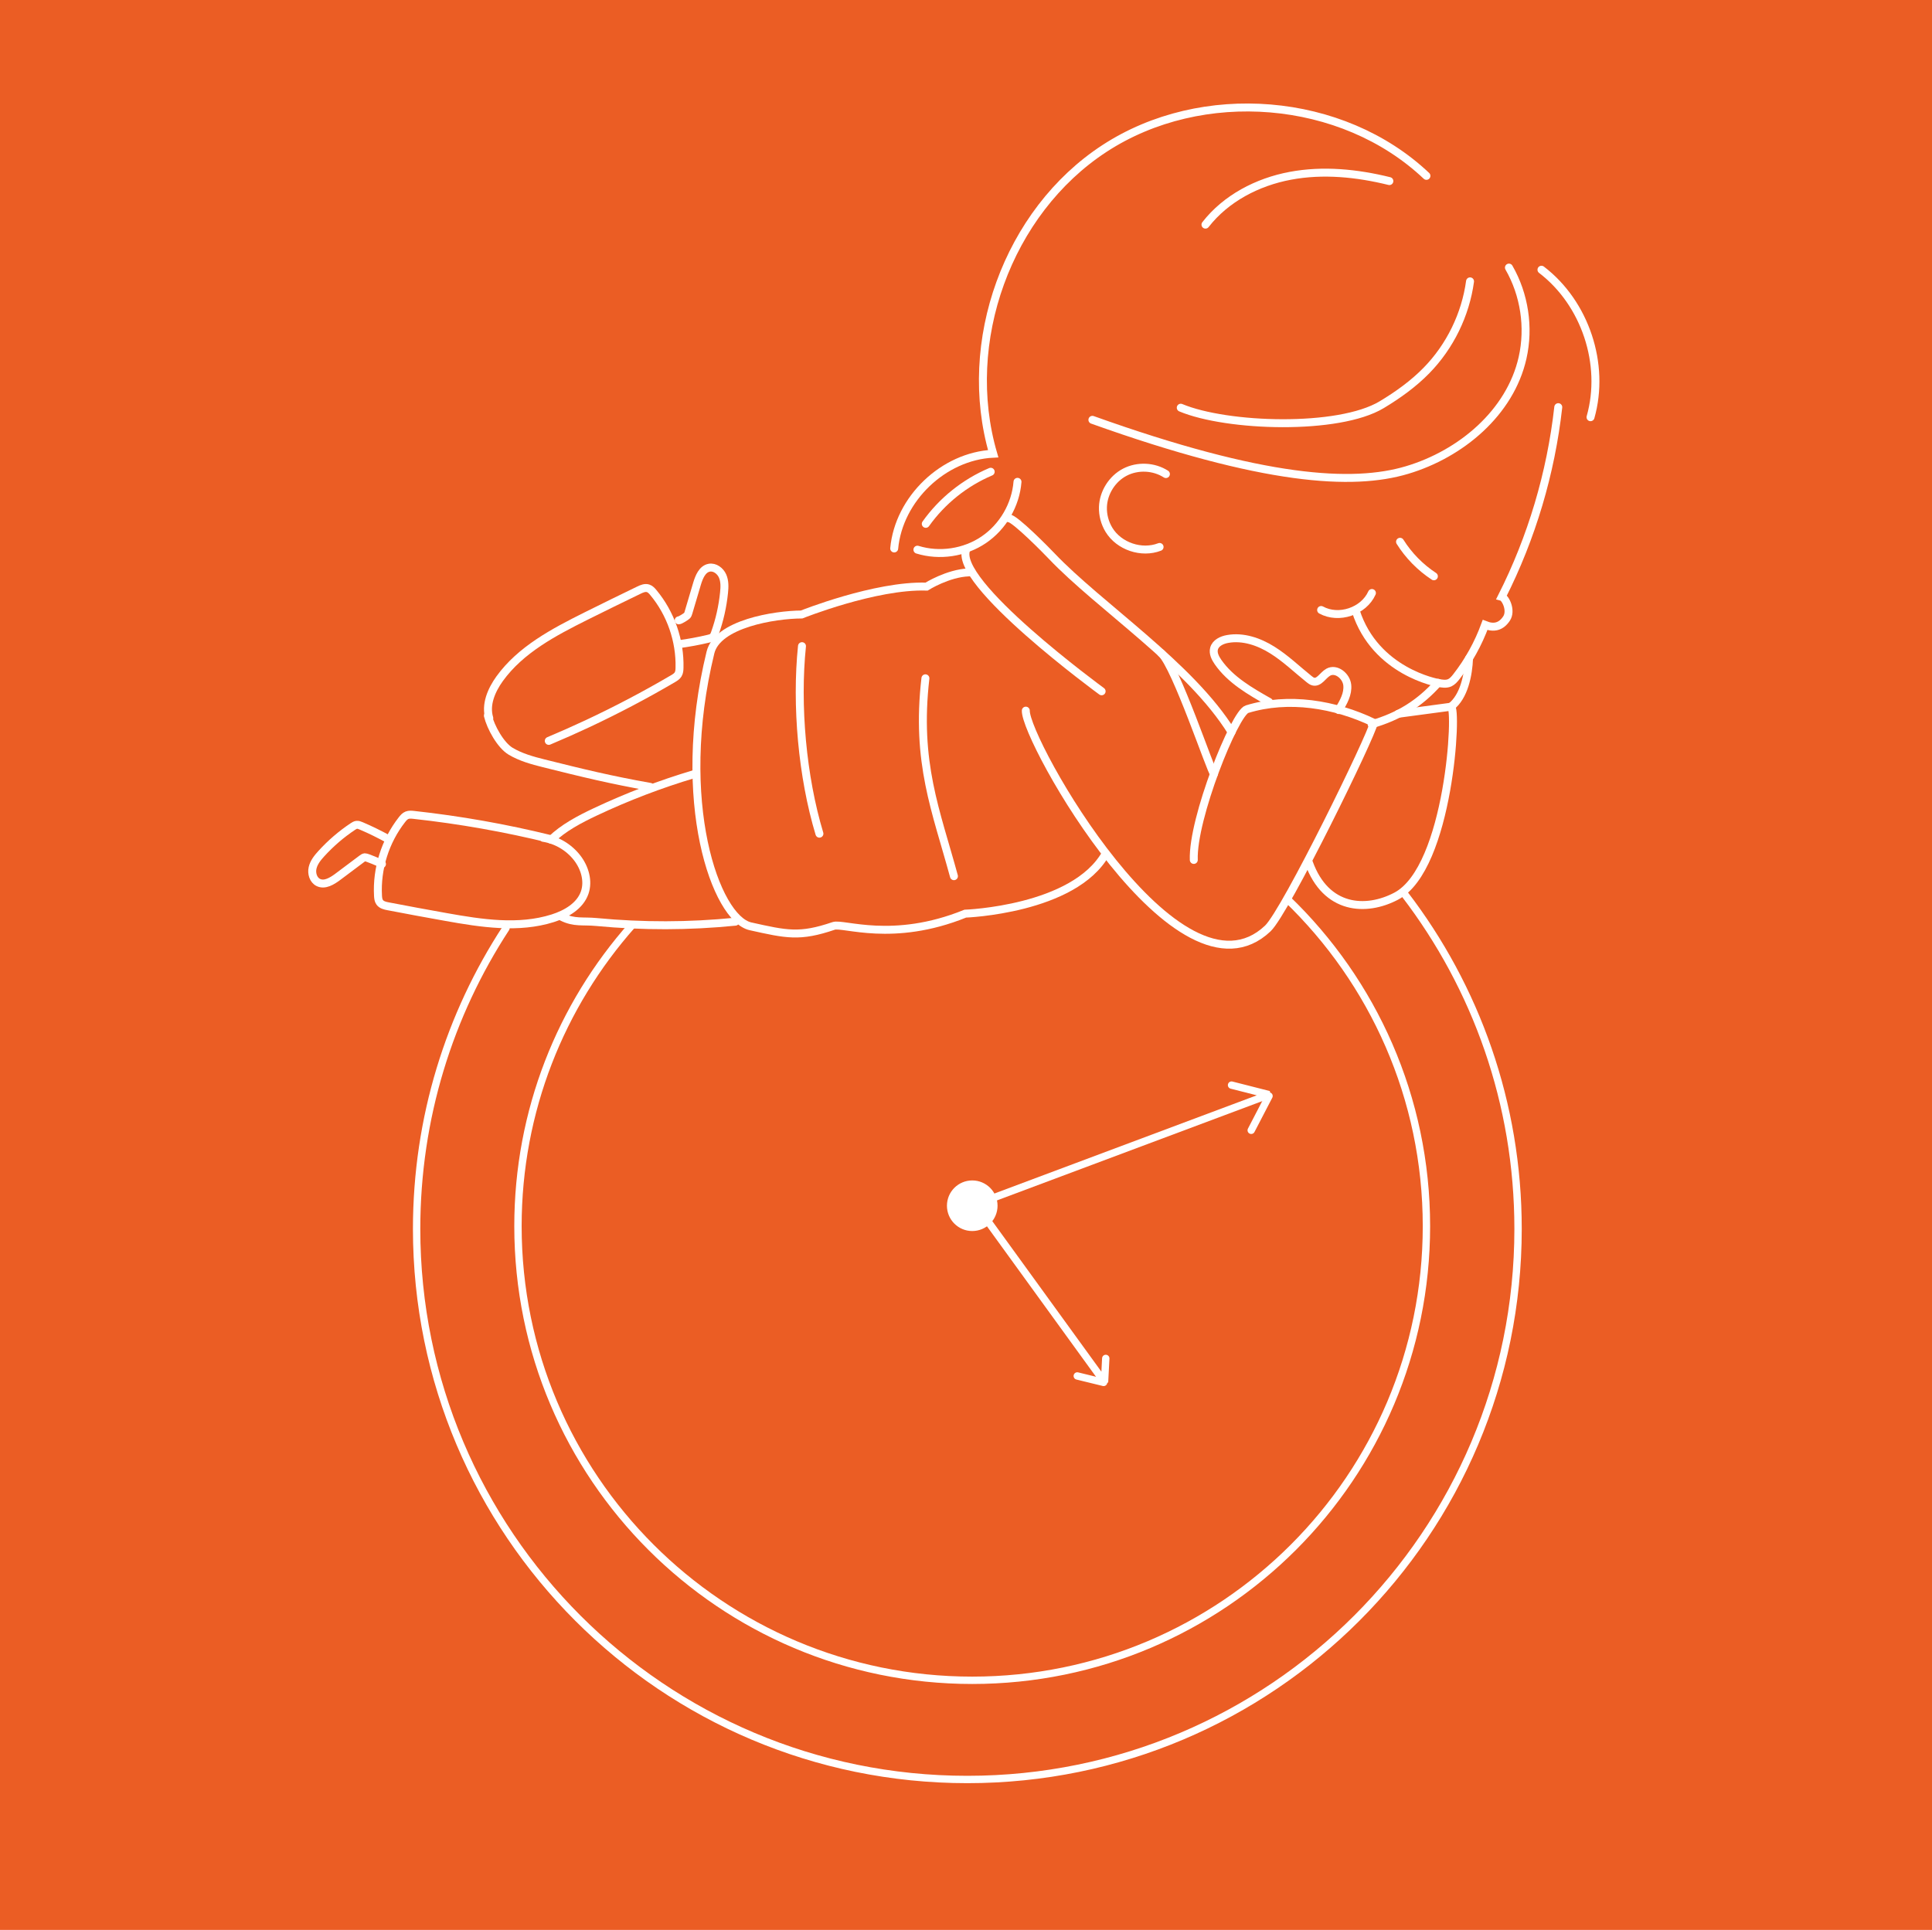 <svg viewBox="0 0 425.29 424.93" xmlns="http://www.w3.org/2000/svg" data-name="Calque 1" id="Calque_1">
  <defs>
    <style>
      .cls-1 {
        stroke-width: 1.75px;
      }

      .cls-1, .cls-2, .cls-3, .cls-4 {
        stroke-miterlimit: 10;
      }

      .cls-1, .cls-2, .cls-3, .cls-4, .cls-5 {
        stroke: #fff;
        stroke-linecap: round;
      }

      .cls-1, .cls-2, .cls-5 {
        fill: none;
      }

      .cls-2, .cls-3, .cls-4, .cls-5 {
        stroke-width: 1.62px;
      }

      .cls-6, .cls-3 {
        fill: #eb5d24;
      }

      .cls-4 {
        fill: #fff;
      }

      .cls-5 {
        stroke-miterlimit: 2;
      }
    </style>
  </defs>
  <rect height="442.9" width="442.3" y="-8.46" x="-7.94" class="cls-6"></rect>
  <path d="M309.25,196.94c15.63,20.41,24.92,45.94,24.92,73.64,0,66.95-54.28,121.23-121.23,121.23s-121.23-54.28-121.23-121.23c0-24.44,7.23-47.18,19.67-66.22" class="cls-3"></path>
  <g>
    <path d="M143.14,173.26c-8.63-1.53-14.94-3.06-23.44-5.19-2.52-.63-5.06-1.33-7.29-2.66-2.23-1.33-4.4-5.3-5.01-7.83" class="cls-1"></path>
    <g>
      <path d="M85.62,184.84c-1.99-1.1-4.03-2.11-6.12-3-.32-.14-.66-.27-1-.23-.3.04-.57.21-.83.38-2.54,1.69-4.87,3.7-6.92,5.95-.84.92-1.66,1.93-1.94,3.15s.15,2.68,1.27,3.22c1.4.68,3-.3,4.25-1.23,1.78-1.34,3.56-2.67,5.35-4.01.2-.15.41-.3.66-.32.34-.03,3.47,1.29,3.74,1.5" class="cls-1"></path>
      <path d="M119.57,184.47c2.94.46,5.68,2.08,7.49,4.43,1.66,2.15,2.54,5.09,1.64,7.66-1.03,2.93-4.05,4.68-7.01,5.62-7.54,2.39-15.7,1.12-23.49-.27-4.26-.76-8.51-1.54-12.75-2.36-.7-.13-1.46-.31-1.87-.89-.29-.4-.34-.93-.37-1.42-.33-5.97,1.58-12.04,5.26-16.75.31-.4.66-.81,1.13-.99.46-.18.97-.13,1.46-.08,10.14,1.11,20.21,2.89,30.12,5.33" class="cls-1"></path>
    </g>
    <path d="M121.31,184.89c2.74-2.64,6.25-4.49,9.73-6.13,7.04-3.32,14.33-6.11,21.8-8.33" class="cls-1"></path>
    <path d="M161.87,202.94c-10.16,1.02-20.41,1.04-30.58.07-3.02-.29-4.85.24-7.56-1.11" class="cls-1"></path>
    <g>
      <path d="M149.29,141.86c2.25-.3,4.49-.71,6.7-1.24.34-.08.69-.17.94-.41.22-.21.34-.51.44-.8,1.03-2.87,1.7-5.87,2.01-8.9.13-1.24.18-2.54-.32-3.68s-1.72-2.06-2.94-1.83c-1.53.29-2.23,2.03-2.68,3.52-.63,2.14-1.27,4.27-1.9,6.41-.07.24-.15.49-.34.65-.26.23-1.46,1.01-1.8,1.01" class="cls-1"></path>
      <path d="M107.71,158.14c-.92-2.97.46-6.17,2.27-8.69,4.63-6.42,11.94-10.26,19.02-13.8,3.87-1.93,7.75-3.83,11.64-5.71.64-.31,1.36-.62,2.03-.4.47.15.83.54,1.14.92,3.83,4.59,5.92,10.6,5.77,16.58-.01.51-.05,1.04-.32,1.47-.26.42-.7.68-1.12.93-6.13,3.6-12.43,6.91-18.87,9.93-2.8,1.31-5.62,2.56-8.47,3.76" class="cls-1"></path>
    </g>
    <path d="M271.1,161.17c-9.06-14.66-29.17-27.75-39.61-38.75-.87-.92-8.16-8.38-9.42-8.31" class="cls-1"></path>
    <path d="M262.79,189.34c-.35-9.06,9.01-32.36,11.71-33.19,9.12-2.8,19.31-1.13,27.91,2.99-.33,2.51-19.37,41.53-23.33,45.29-19.69,18.68-53.47-41.56-53.27-47.96" class="cls-1"></path>
    <path d="M255.61,143.79c3.22,2.87,11.06,26.42,11.63,26.59" class="cls-1"></path>
    <path d="M316.56,150.35c-4.09,4.59-8.71,7.42-14.62,9.12" class="cls-1"></path>
    <path d="M307.81,157.16c3.86-.52,7.72-1.03,11.57-1.55,1.54-.21-.31,35.52-12.04,41.71-6.62,3.49-15.46,3.03-19.21-7.37" class="cls-1"></path>
    <path d="M319.39,155.61c2.89-2.19,3.85-7.03,3.99-10.66" class="cls-1"></path>
    <path d="M315.64,126.89c-2.99-1.96-5.55-4.57-7.45-7.6" class="cls-1"></path>
    <path d="M343.02,89.65c-1.62,14.51-5.85,28.73-12.44,41.77.82.22,2.22,3.03,1.04,4.79-1.18,1.76-2.74,2.18-4.71,1.39-1.5,4.1-3.64,7.97-6.33,11.41-.41.52-.85,1.04-1.44,1.32-.8.36-1.72.2-2.58.03,0,0-13.79-2.38-18.11-15.83" class="cls-1"></path>
    <path d="M256.65,104.38c-2.66-1.71-6.24-1.87-9.04-.41-2.8,1.46-4.71,4.5-4.82,7.65-.06,1.76.41,3.53,1.32,5.03,2.21,3.64,7.18,5.32,11.15,3.78" class="cls-1"></path>
    <path d="M339.32,59.39c9.63,7.35,14.11,20.82,10.8,32.47" class="cls-1"></path>
    <path d="M290.82,134.31c3.87,2.13,9.37.29,11.18-3.74" class="cls-1"></path>
    <path d="M332.16,58.92c3.42,5.94,4.51,13.18,3,19.87-2.73,12.09-13.57,21.17-25.45,24.71-11.88,3.55-31.47,2.46-69.24-11.06" class="cls-1"></path>
    <path d="M314,38.72c-18.56-17.56-49.43-20-70.84-6.05-21.41,13.95-31.69,42.69-24.53,67.23-10.95.53-20.78,9.94-21.79,20.86" class="cls-1"></path>
    <path d="M223.98,106.09c-.4,5.07-3.21,9.9-7.43,12.76-4.21,2.86-9.74,3.68-14.6,2.18" class="cls-1"></path>
    <path d="M218.08,103.87c-5.7,2.41-10.71,6.43-14.29,11.47" class="cls-1"></path>
    <path d="M323.6,61.95c-1,7.33-4.41,14.32-9.58,19.61-2.9,2.97-6.31,5.41-9.87,7.55-9.48,5.71-34.02,4.93-44.23.66" class="cls-1"></path>
    <path d="M305.84,39.87c-7.13-1.76-14.6-2.52-21.82-1.16-7.21,1.35-14.16,4.96-18.66,10.75" class="cls-1"></path>
    <path d="M279.36,154.55c-4.17-2.36-8.49-4.84-11.23-8.77-.61-.88-1.16-1.94-.88-2.98.34-1.24,1.72-1.89,2.99-2.11,3.4-.61,6.91.6,9.84,2.44,2.93,1.83,5.43,4.27,8.13,6.43.27.21.55.43.88.51,1.31.33,2.12-1.41,3.31-2.07,1.73-.96,3.95.84,4.17,2.81.22,1.97-.85,3.83-1.88,5.53" class="cls-1"></path>
    <path d="M243.41,187.93c-6.99,12.39-30.93,13.24-30.93,13.24-15.96,6.48-26.86,1.98-28.97,2.7-7.51,2.56-10.37,1.85-18.3.09-7.63-1.7-16.82-27.46-8.82-60.28,1.54-6.34,14.12-8.34,20.07-8.38,0,0,16.24-6.5,27.5-6.14,0,0,4.67-2.94,9.27-3.13" class="cls-1"></path>
    <path d="M176.54,142.27c-1.34,13.01.06,28.76,3.84,41.29" class="cls-1"></path>
    <path d="M203.71,149.35c-2.15,18.62,2.35,29.13,6.28,43.57" class="cls-1"></path>
    <path d="M242.5,152.21s-33.14-24.2-29.74-31.35" class="cls-1"></path>
  </g>
  <path d="M283.34,197.93c18.9,18.19,30.66,43.75,30.66,72.05,0,55.22-44.77,99.99-99.99,99.99s-99.99-44.77-99.99-99.99c0-25.42,9.48-48.62,25.11-66.26" class="cls-2"></path>
  <circle r="4.76" cy="265.48" cx="214.02" class="cls-4"></circle>
  <g>
    <polyline points="214.02 265.48 279.35 241.02 271.1 238.92" class="cls-5"></polyline>
    <line y2="248.87" x2="275.43" y1="241.32" x1="279.35" class="cls-2"></line>
  </g>
  <g>
    <polyline points="216.78 267.97 243.14 304.35 243.41 299.1" class="cls-5"></polyline>
    <line y2="302.96" x2="237.14" y1="304.38" x1="242.94" class="cls-2"></line>
  </g>
</svg>